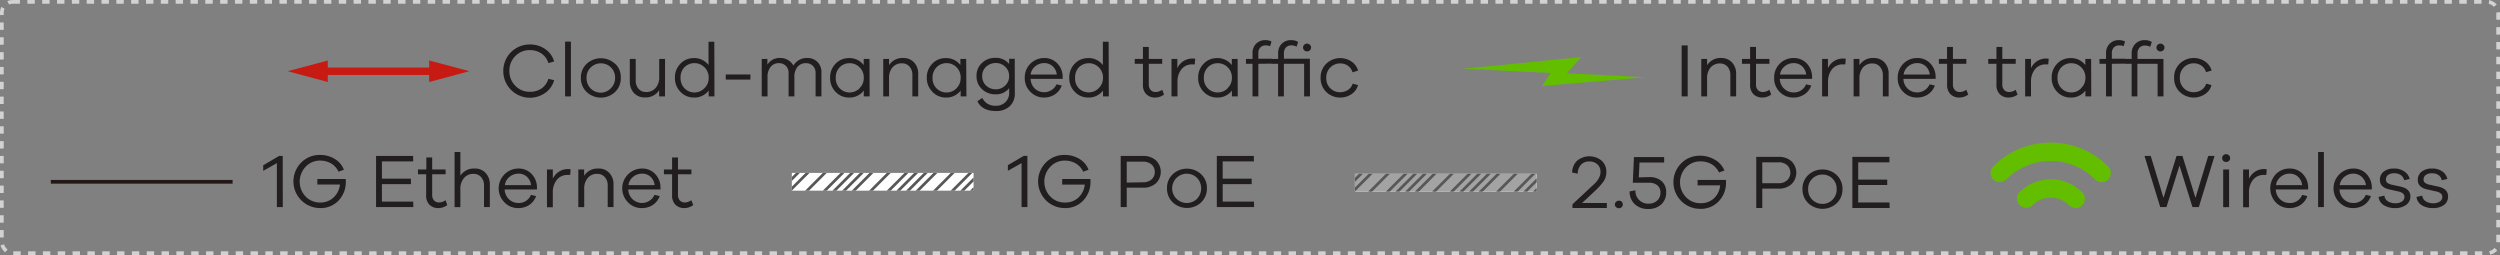 <svg xmlns="http://www.w3.org/2000/svg" xmlns:xlink="http://www.w3.org/1999/xlink" viewBox="0 0 674.36 68.79"><rect x="0" y="0" width="674.36" height="68.79" fill="#808080" stroke="none"/><defs><style>.cls-1{fill:#fff;}.cls-10,.cls-2,.cls-4,.cls-8{fill:none;}.cls-2{stroke:#d2d2d3;stroke-dasharray:2 2;}.cls-3{fill:#221e1f;}.cls-4{stroke:#231815;}.cls-5{fill:#64be00;}.cls-6{clip-path:url(#clip-path);}.cls-7{fill:#a3a3a3;}.cls-8{stroke:#575757;stroke-width:0.75px;}.cls-9{clip-path:url(#clip-path-2);}.cls-10{stroke:#c61a12;stroke-miterlimit:10;stroke-width:2px;}.cls-11{fill:#c61a12;}</style><clipPath id="clip-path"><rect class="cls-1" x="365.48" y="46.89" width="49.02" height="4.79"/></clipPath><clipPath id="clip-path-2"><rect class="cls-1" x="213.59" y="46.64" width="49.02" height="4.79"/></clipPath></defs><g id="圖層_2" data-name="圖層 2"><g id="PD"><rect class="cls-2" x="0.5" y="0.5" width="673.36" height="67.79" rx="2.88"/><path class="cls-3" d="M277.14,55.86h-1.58V44l-3.69,2.06v-1.5l4.26-2.51h1Z"/><path class="cls-3" d="M294.15,48.28c0,.18,0,.41,0,.7a7.12,7.12,0,0,1-1.95,5.1,6.57,6.57,0,0,1-5,2.05,7.2,7.2,0,0,1-5.11-12.25,6.85,6.85,0,0,1,5.07-2.08,7.54,7.54,0,0,1,4,1.06,5.87,5.87,0,0,1,2.48,2.93l-1.46.52a5.09,5.09,0,0,0-2-2.23,5.94,5.94,0,0,0-3-.76A5.24,5.24,0,0,0,283.3,45a5.8,5.8,0,0,0,0,8,5.36,5.36,0,0,0,4,1.63,5,5,0,0,0,3.61-1.36,5.41,5.41,0,0,0,1.7-3.47h-6.09V48.28Z"/><path class="cls-3" d="M308.31,42.07a5,5,0,0,1,3.49,1.18,4.32,4.32,0,0,1,0,6.2,5,5,0,0,1-3.49,1.18h-4.38v5.23H302.3V42.07Zm0,7.1a3.35,3.35,0,0,0,2.33-.78,2.63,2.63,0,0,0,.86-2,2.6,2.6,0,0,0-.86-2,3.35,3.35,0,0,0-2.33-.78h-4.38v5.64Z"/><path class="cls-3" d="M324,47a5,5,0,0,1,1.56,3.79A5.1,5.1,0,0,1,324,54.59a5.6,5.6,0,0,1-7.65,0,5.1,5.1,0,0,1-1.56-3.82A5,5,0,0,1,316.34,47,5.63,5.63,0,0,1,324,47Zm-1.11,6.63a4.12,4.12,0,0,0,0-5.65,3.95,3.95,0,1,0,0,5.65Z"/><path class="cls-3" d="M338.29,55.86H328.23V42.07h10v1.46h-8.42V48.2h7.82v1.46h-7.82v4.72h8.44Z"/><path class="cls-3" d="M593.12,55.86h-1.71l-3.5-11.2-3.52,11.2h-1.68l-4.24-13.79h1.68l3.44,11.3,3.52-11.3h1.59l3.52,11.3,3.43-11.3h1.71Z"/><path class="cls-3" d="M601.25,41.9a1,1,0,0,1,.32.74,1,1,0,0,1-.31.75,1.09,1.09,0,0,1-.78.3,1.06,1.06,0,0,1-.77-.3,1.08,1.08,0,0,1,0-1.49,1.07,1.07,0,0,1,.77-.31A1.11,1.11,0,0,1,601.25,41.9Zm-1.56,14V45.71h1.59V55.86Z"/><path class="cls-3" d="M611.45,45.69l-.13,1.5-.59,0a3.65,3.65,0,0,0-3,1.32A5.33,5.33,0,0,0,606.65,52v3.91h-1.58V45.71h1.58V48.2a4.45,4.45,0,0,1,4.08-2.59A2.47,2.47,0,0,1,611.45,45.69Z"/><path class="cls-3" d="M622.59,51.1h-8.71a3.82,3.82,0,0,0,1.17,2.65,3.53,3.53,0,0,0,2.45,1A3.47,3.47,0,0,0,621,52.56l1.4.33a4.82,4.82,0,0,1-1.86,2.4,5.3,5.3,0,0,1-3,.84,5,5,0,0,1-3.62-1.49,5.58,5.58,0,0,1,0-7.68,5.13,5.13,0,0,1,3.71-1.5,4.73,4.73,0,0,1,3.48,1.41,5.27,5.27,0,0,1,1.5,3.66Zm-7.36-3.42a3.4,3.4,0,0,0-1.29,2.25H621a3.58,3.58,0,0,0-1.15-2.28,3.34,3.34,0,0,0-2.24-.81A3.72,3.72,0,0,0,615.23,47.68Z"/><path class="cls-3" d="M625.29,55.86V41h1.56V55.86Z"/><path class="cls-3" d="M639.78,51.1h-8.71a3.82,3.82,0,0,0,1.17,2.65,3.54,3.54,0,0,0,2.45,1,3.47,3.47,0,0,0,3.46-2.19l1.4.33a4.82,4.82,0,0,1-1.86,2.4,5.28,5.28,0,0,1-3,.84,5,5,0,0,1-3.62-1.49,5.35,5.35,0,0,1,3.73-9.18,4.75,4.75,0,0,1,3.49,1.41,5.26,5.26,0,0,1,1.49,3.66Zm-7.36-3.42a3.4,3.4,0,0,0-1.29,2.25h7.06A3.53,3.53,0,0,0,637,47.65a3.34,3.34,0,0,0-2.24-.81A3.74,3.74,0,0,0,632.42,47.68Z"/><path class="cls-3" d="M643.18,52.77a2,2,0,0,0,.92,1.52,3.69,3.69,0,0,0,2.06.54,2.94,2.94,0,0,0,1.76-.48,1.44,1.44,0,0,0,.67-1.25c0-.73-.55-1.21-1.67-1.46l-2.32-.52c-1.76-.37-2.64-1.23-2.64-2.59a2.7,2.7,0,0,1,1-2.22,4.31,4.31,0,0,1,2.8-.85,4.71,4.71,0,0,1,2.76.77A3.34,3.34,0,0,1,650,48.28l-1.5.33a2.16,2.16,0,0,0-.87-1.36,3,3,0,0,0-1.81-.51,2.63,2.63,0,0,0-1.65.46,1.47,1.47,0,0,0-.59,1.21,1.11,1.11,0,0,0,.38.89,2.93,2.93,0,0,0,1.16.51l2.45.53c1.74.39,2.62,1.27,2.62,2.66A2.7,2.7,0,0,1,649,55.3a4.89,4.89,0,0,1-3,.83,5.5,5.5,0,0,1-3-.79,3,3,0,0,1-1.4-2.22Z"/><path class="cls-3" d="M653.39,52.77a2,2,0,0,0,.93,1.52,3.67,3.67,0,0,0,2.06.54,3,3,0,0,0,1.76-.48,1.46,1.46,0,0,0,.66-1.25c0-.73-.55-1.21-1.66-1.46l-2.33-.52c-1.76-.37-2.63-1.23-2.63-2.59a2.7,2.7,0,0,1,1.05-2.22,4.29,4.29,0,0,1,2.8-.85,4.65,4.65,0,0,1,2.75.77,3.34,3.34,0,0,1,1.38,2.05l-1.5.33a2.19,2.19,0,0,0-.86-1.36,3,3,0,0,0-1.82-.51,2.6,2.6,0,0,0-1.64.46,1.46,1.46,0,0,0-.6,1.21,1.11,1.11,0,0,0,.38.89,3,3,0,0,0,1.16.51l2.45.53c1.75.39,2.62,1.27,2.62,2.66a2.71,2.71,0,0,1-1.12,2.3,4.92,4.92,0,0,1-3,.83,5.47,5.47,0,0,1-3-.79,3,3,0,0,1-1.4-2.22Z"/><path class="cls-3" d="M76.28,55.86H74.69V44L71,46.08v-1.5l4.26-2.51h1Z"/><path class="cls-3" d="M93.28,48.28c0,.18,0,.41,0,.7a7.16,7.16,0,0,1-1.94,5.1,6.59,6.59,0,0,1-5,2.05,7.2,7.2,0,0,1-5.12-12.25,6.87,6.87,0,0,1,5.07-2.08,7.55,7.55,0,0,1,4,1.06,5.92,5.92,0,0,1,2.48,2.93l-1.46.52a5.09,5.09,0,0,0-2-2.23,6,6,0,0,0-3-.76A5.24,5.24,0,0,0,82.43,45a5.83,5.83,0,0,0,0,8,5.36,5.36,0,0,0,4,1.63A5.06,5.06,0,0,0,90,53.24a5.45,5.45,0,0,0,1.7-3.47h-6.1V48.28Z"/><path class="cls-3" d="M111.5,55.86H101.44V42.07h10v1.46h-8.42V48.2h7.83v1.46h-7.83v4.72h8.44Z"/><path class="cls-3" d="M120.65,55.32a4,4,0,0,1-2.35.81,3.32,3.32,0,0,1-2.45-.9,3.42,3.42,0,0,1-.9-2.54V47h-2.21V45.71H115V42.48h1.58v3.23h3.62V47h-3.62v5.56a2.18,2.18,0,0,0,.5,1.51,1.8,1.8,0,0,0,1.37.54,2.94,2.94,0,0,0,1.73-.61Z"/><path class="cls-3" d="M131,46.66a4.37,4.37,0,0,1,1.13,3.13v6.07h-1.57V50.07a3.31,3.31,0,0,0-.78-2.29,2.62,2.62,0,0,0-2-.88A3.27,3.27,0,0,0,125.18,48a4.42,4.42,0,0,0-1,3v4.88h-1.56V41h1.56V47.4a4.31,4.31,0,0,1,3.83-1.94A3.85,3.85,0,0,1,131,46.66Z"/><path class="cls-3" d="M144.84,51.1h-8.71a3.82,3.82,0,0,0,1.17,2.65,3.54,3.54,0,0,0,2.45,1,3.47,3.47,0,0,0,3.46-2.19l1.4.33a4.82,4.82,0,0,1-1.86,2.4,5.28,5.28,0,0,1-3,.84,5,5,0,0,1-3.62-1.49,5.35,5.35,0,0,1,3.73-9.18,4.75,4.75,0,0,1,3.49,1.41,5.26,5.26,0,0,1,1.49,3.66Zm-7.36-3.42a3.4,3.4,0,0,0-1.29,2.25h7.06a3.53,3.53,0,0,0-1.15-2.28,3.34,3.34,0,0,0-2.24-.81A3.74,3.74,0,0,0,137.48,47.68Z"/><path class="cls-3" d="M153.92,45.69l-.12,1.5-.6,0a3.66,3.66,0,0,0-3,1.32A5.39,5.39,0,0,0,149.12,52v3.91h-1.58V45.71h1.58V48.2a4.45,4.45,0,0,1,4.08-2.59A2.47,2.47,0,0,1,153.92,45.69Z"/><path class="cls-3" d="M164.37,46.66a4.37,4.37,0,0,1,1.12,3.13v6.07h-1.56V50.07a3.32,3.32,0,0,0-.79-2.29,2.61,2.61,0,0,0-2-.88A3.28,3.28,0,0,0,158.53,48a4.41,4.41,0,0,0-.94,3v4.88H156V45.71h1.57V47.4a4.3,4.3,0,0,1,3.82-1.94A3.86,3.86,0,0,1,164.37,46.66Z"/><path class="cls-3" d="M178.17,51.1h-8.7a3.78,3.78,0,0,0,1.17,2.65,3.7,3.7,0,0,0,5.91-1.19l1.4.33a4.78,4.78,0,0,1-1.87,2.4,5.27,5.27,0,0,1-3,.84,5,5,0,0,1-3.62-1.49,5.35,5.35,0,0,1,3.72-9.18,4.73,4.73,0,0,1,3.49,1.41,5.22,5.22,0,0,1,1.49,3.66Zm-7.36-3.42a3.43,3.43,0,0,0-1.28,2.25h7.06a3.58,3.58,0,0,0-1.15-2.28,3.36,3.36,0,0,0-2.25-.81A3.74,3.74,0,0,0,170.81,47.68Z"/><path class="cls-3" d="M187,55.32a4.07,4.07,0,0,1-2.35.81,3.32,3.32,0,0,1-2.45-.9,3.43,3.43,0,0,1-.91-2.54V47h-2.2V45.71h2.2V42.48h1.59v3.23h3.62V47h-3.62v5.56a2.18,2.18,0,0,0,.5,1.51,1.8,1.8,0,0,0,1.37.54,3,3,0,0,0,1.73-.61Z"/><line class="cls-4" x1="13.71" y1="49.04" x2="62.74" y2="49.04"/><path class="cls-5" d="M553.22,38.47a21.73,21.73,0,0,0-15.48,6.35,2.48,2.48,0,1,0,3.49,3.52,16.92,16.92,0,0,1,23.93.07,2.47,2.47,0,1,0,3.5-3.5,21.67,21.67,0,0,0-15.44-6.44"/><path class="cls-5" d="M553.19,48.38a12,12,0,0,0-8.47,3.47,2.48,2.48,0,0,0,3.49,3.52,7,7,0,0,1,9.92,0,2.48,2.48,0,0,0,3.52-3.5,12,12,0,0,0-8.46-3.52"/><path class="cls-3" d="M433.44,56.11h-9.28v-1l4.92-4.59q1-.91,1.44-1.38a5.17,5.17,0,0,0,.83-1.23,3.46,3.46,0,0,0,.38-1.57,2.68,2.68,0,0,0-.83-2,3.06,3.06,0,0,0-2.17-.78,3,3,0,0,0-2.26.86,3.61,3.61,0,0,0-.89,2.43l-1.51-.31a4.48,4.48,0,0,1,1.36-3.2,5.22,5.22,0,0,1,6.61,0,4,4,0,0,1,1.26,3.06,4.35,4.35,0,0,1-.73,2.5,17.64,17.64,0,0,1-2.51,2.77l-3.31,3.08h6.69Z"/><path class="cls-3" d="M437.44,54.4a1,1,0,0,1,.3.74,1,1,0,0,1-.3.73,1.13,1.13,0,0,1-1.53,0,1,1,0,0,1-.31-.73,1.06,1.06,0,0,1,1.07-1A1,1,0,0,1,437.44,54.4Z"/><path class="cls-3" d="M444.91,47.77a4.81,4.81,0,0,1,3.3,1.08,3.86,3.86,0,0,1,1.23,3.06,4.24,4.24,0,0,1-1.33,3.23,5,5,0,0,1-3.51,1.23A5.08,5.08,0,0,1,441,55.1a4.52,4.52,0,0,1-1.42-3.46l1.56-.31a3.5,3.5,0,0,0,1,2.61,3.35,3.35,0,0,0,2.48,1,3.43,3.43,0,0,0,2.37-.81,2.76,2.76,0,0,0,.9-2.15,2.44,2.44,0,0,0-.83-2,3.46,3.46,0,0,0-2.27-.69h-4.35l.31-6.92h8.15v1.47h-6.65l-.2,4Z"/><path class="cls-3" d="M465.58,48.53c0,.18,0,.41,0,.7a7.12,7.12,0,0,1-2,5.1,6.55,6.55,0,0,1-5,2,7.19,7.19,0,0,1-5.11-12.24,6.87,6.87,0,0,1,5.07-2.08,7.58,7.58,0,0,1,4,1.06A5.93,5.93,0,0,1,465.15,46l-1.47.52a5.06,5.06,0,0,0-2-2.23,5.88,5.88,0,0,0-3-.76,5.24,5.24,0,0,0-3.91,1.64,5.81,5.81,0,0,0,0,8,5.33,5.33,0,0,0,4,1.64,5.09,5.09,0,0,0,3.62-1.36A5.44,5.44,0,0,0,464,50h-6.09V48.53Z"/><path class="cls-3" d="M479.75,42.31a5,5,0,0,1,3.49,1.19,4.33,4.33,0,0,1,0,6.19,5,5,0,0,1-3.49,1.19h-4.39v5.23h-1.62V42.31Zm0,7.11a3.28,3.28,0,0,0,2.32-.79,2.82,2.82,0,0,0,0-4.07,3.32,3.32,0,0,0-2.32-.78h-4.39v5.64Z"/><path class="cls-3" d="M495.42,47.22A5,5,0,0,1,497,51a5.1,5.1,0,0,1-1.56,3.82,5.6,5.6,0,0,1-7.65,0A5.1,5.1,0,0,1,486.21,51a5,5,0,0,1,1.56-3.8,5.65,5.65,0,0,1,7.65,0Zm-1.11,6.64A3.82,3.82,0,0,0,495.43,51a3.77,3.77,0,0,0-1.12-2.81,3.72,3.72,0,0,0-2.7-1.1,3.8,3.8,0,0,0-2.74,1.1A3.74,3.74,0,0,0,487.74,51,3.83,3.83,0,0,0,491.61,55,3.69,3.69,0,0,0,494.31,53.86Z"/><path class="cls-3" d="M509.72,56.11H499.66V42.31h10v1.47h-8.42v4.67h7.83v1.46h-7.83v4.71h8.44Z"/><rect class="cls-1" x="365.48" y="46.89" width="49.02" height="4.79"/><g class="cls-6"><rect class="cls-7" x="365.36" y="46.21" width="49.5" height="5.5"/><line class="cls-8" x1="370.51" y1="46.09" x2="363.99" y2="52.62"/><line class="cls-8" x1="367.9" y1="46.09" x2="361.39" y2="52.62"/><line class="cls-8" x1="365.3" y1="46.09" x2="358.77" y2="52.62"/><line class="cls-8" x1="362.69" y1="46.09" x2="356.17" y2="52.62"/><line class="cls-8" x1="387.75" y1="46.09" x2="381.25" y2="52.62"/><line class="cls-8" x1="385.15" y1="46.09" x2="378.63" y2="52.62"/><line class="cls-8" x1="382.54" y1="46.09" x2="376.02" y2="52.62"/><line class="cls-8" x1="379.94" y1="46.09" x2="373.42" y2="52.62"/><line class="cls-8" x1="375.16" y1="46.09" x2="368.65" y2="52.62"/><line class="cls-8" x1="405.01" y1="46.09" x2="398.49" y2="52.62"/><line class="cls-8" x1="402.39" y1="46.09" x2="395.88" y2="52.62"/><line class="cls-8" x1="399.8" y1="46.09" x2="393.27" y2="52.62"/><line class="cls-8" x1="397.19" y1="46.09" x2="390.67" y2="52.62"/><line class="cls-8" x1="392.42" y1="46.09" x2="385.9" y2="52.62"/><line class="cls-8" x1="422.26" y1="46.09" x2="415.74" y2="52.62"/><line class="cls-8" x1="419.65" y1="46.09" x2="413.13" y2="52.62"/><line class="cls-8" x1="417.05" y1="46.09" x2="410.52" y2="52.62"/><line class="cls-8" x1="414.43" y1="46.09" x2="407.91" y2="52.62"/><line class="cls-8" x1="409.67" y1="46.09" x2="403.15" y2="52.62"/><line class="cls-8" x1="439.51" y1="46.09" x2="432.99" y2="52.62"/><line class="cls-8" x1="436.9" y1="46.09" x2="430.38" y2="52.62"/><line class="cls-8" x1="434.29" y1="46.09" x2="427.77" y2="52.62"/><line class="cls-8" x1="431.68" y1="46.09" x2="425.16" y2="52.62"/><line class="cls-8" x1="426.92" y1="46.09" x2="420.4" y2="52.62"/><line class="cls-8" x1="457.22" y1="46.09" x2="450.72" y2="52.62"/><line class="cls-8" x1="454.62" y1="46.09" x2="448.1" y2="52.62"/><line class="cls-8" x1="452.01" y1="46.09" x2="445.49" y2="52.62"/><line class="cls-8" x1="449.41" y1="46.09" x2="442.89" y2="52.62"/><line class="cls-8" x1="444.63" y1="46.09" x2="438.12" y2="52.62"/><line class="cls-8" x1="474.49" y1="46.09" x2="467.96" y2="52.62"/><line class="cls-8" x1="471.86" y1="46.09" x2="465.35" y2="52.62"/><line class="cls-8" x1="469.27" y1="46.09" x2="462.74" y2="52.62"/><line class="cls-8" x1="466.66" y1="46.09" x2="460.14" y2="52.62"/><line class="cls-8" x1="461.89" y1="46.09" x2="455.37" y2="52.62"/><line class="cls-8" x1="491.74" y1="46.09" x2="485.21" y2="52.62"/><line class="cls-8" x1="489.12" y1="46.09" x2="482.61" y2="52.62"/><line class="cls-8" x1="486.52" y1="46.09" x2="479.99" y2="52.62"/><line class="cls-8" x1="483.9" y1="46.09" x2="477.38" y2="52.62"/><line class="cls-8" x1="479.14" y1="46.09" x2="472.62" y2="52.62"/><line class="cls-8" x1="508.97" y1="46.09" x2="502.46" y2="52.62"/><line class="cls-8" x1="506.37" y1="46.09" x2="499.85" y2="52.62"/><line class="cls-8" x1="503.76" y1="46.09" x2="497.25" y2="52.62"/><line class="cls-8" x1="501.15" y1="46.09" x2="494.63" y2="52.62"/><line class="cls-8" x1="496.39" y1="46.09" x2="489.87" y2="52.62"/></g><rect class="cls-1" x="213.59" y="46.64" width="49.02" height="4.79"/><g class="cls-9"><line class="cls-8" x1="218.62" y1="45.85" x2="212.1" y2="52.38"/><line class="cls-8" x1="216.01" y1="45.85" x2="209.5" y2="52.38"/><line class="cls-8" x1="213.41" y1="45.85" x2="206.88" y2="52.38"/><line class="cls-8" x1="210.8" y1="45.85" x2="204.28" y2="52.38"/><line class="cls-8" x1="235.86" y1="45.85" x2="229.35" y2="52.38"/><line class="cls-8" x1="233.26" y1="45.85" x2="226.74" y2="52.38"/><line class="cls-8" x1="230.65" y1="45.85" x2="224.13" y2="52.38"/><line class="cls-8" x1="228.05" y1="45.85" x2="221.53" y2="52.38"/><line class="cls-8" x1="223.27" y1="45.85" x2="216.76" y2="52.38"/><line class="cls-8" x1="253.12" y1="45.85" x2="246.59" y2="52.38"/><line class="cls-8" x1="250.5" y1="45.85" x2="243.99" y2="52.38"/><line class="cls-8" x1="247.91" y1="45.85" x2="241.38" y2="52.38"/><line class="cls-8" x1="245.3" y1="45.85" x2="238.78" y2="52.38"/><line class="cls-8" x1="240.53" y1="45.85" x2="234.01" y2="52.38"/><line class="cls-8" x1="270.37" y1="45.85" x2="263.84" y2="52.38"/><line class="cls-8" x1="267.76" y1="45.85" x2="261.24" y2="52.38"/><line class="cls-8" x1="265.16" y1="45.85" x2="258.63" y2="52.38"/><line class="cls-8" x1="262.54" y1="45.85" x2="256.02" y2="52.38"/><line class="cls-8" x1="257.78" y1="45.85" x2="251.26" y2="52.38"/><line class="cls-8" x1="287.61" y1="45.85" x2="281.09" y2="52.38"/><line class="cls-8" x1="285.01" y1="45.85" x2="278.49" y2="52.38"/><line class="cls-8" x1="282.4" y1="45.85" x2="275.88" y2="52.38"/><line class="cls-8" x1="279.79" y1="45.85" x2="273.27" y2="52.38"/><line class="cls-8" x1="275.03" y1="45.85" x2="268.51" y2="52.38"/><line class="cls-8" x1="305.33" y1="45.85" x2="298.82" y2="52.38"/><line class="cls-8" x1="302.73" y1="45.85" x2="296.21" y2="52.38"/><line class="cls-8" x1="300.12" y1="45.85" x2="293.6" y2="52.38"/><line class="cls-8" x1="297.52" y1="45.85" x2="291" y2="52.38"/><line class="cls-8" x1="292.74" y1="45.85" x2="286.23" y2="52.38"/><line class="cls-8" x1="322.59" y1="45.85" x2="316.06" y2="52.38"/><line class="cls-8" x1="319.97" y1="45.85" x2="313.46" y2="52.38"/><line class="cls-8" x1="317.38" y1="45.85" x2="310.85" y2="52.38"/><line class="cls-8" x1="314.77" y1="45.85" x2="308.25" y2="52.38"/><line class="cls-8" x1="310" y1="45.85" x2="303.48" y2="52.38"/><line class="cls-8" x1="339.84" y1="45.85" x2="333.31" y2="52.38"/><line class="cls-8" x1="337.23" y1="45.85" x2="330.71" y2="52.38"/><line class="cls-8" x1="334.63" y1="45.85" x2="328.1" y2="52.38"/><line class="cls-8" x1="332.01" y1="45.85" x2="325.49" y2="52.38"/><line class="cls-8" x1="327.25" y1="45.85" x2="320.73" y2="52.38"/><line class="cls-8" x1="357.08" y1="45.85" x2="350.57" y2="52.38"/><line class="cls-8" x1="354.48" y1="45.85" x2="347.96" y2="52.38"/><line class="cls-8" x1="351.87" y1="45.85" x2="345.35" y2="52.38"/><line class="cls-8" x1="349.26" y1="45.85" x2="342.74" y2="52.38"/><line class="cls-8" x1="344.5" y1="45.85" x2="337.98" y2="52.38"/></g><path class="cls-3" d="M146.06,23.87a4.85,4.85,0,0,0,1.86-2.61l1.56.37a6.2,6.2,0,0,1-2.4,3.42,7.18,7.18,0,0,1-11.32-5.91A7.09,7.09,0,0,1,142.92,12a7.06,7.06,0,0,1,4.15,1.24,6.14,6.14,0,0,1,2.41,3.33l-1.56.45a4.73,4.73,0,0,0-1.85-2.57,5.37,5.37,0,0,0-3.15-.93A5.25,5.25,0,0,0,139,15.13a5.47,5.47,0,0,0-1.6,4,5.52,5.52,0,0,0,1.6,4,5.25,5.25,0,0,0,3.92,1.63A5.4,5.4,0,0,0,146.06,23.87Z"/><path class="cls-3" d="M152.43,26V11.22H154V26Z"/><path class="cls-3" d="M165.91,17.16A5,5,0,0,1,167.46,21a5.12,5.12,0,0,1-1.55,3.82,5.61,5.61,0,0,1-7.66,0A5.1,5.1,0,0,1,156.69,21a5,5,0,0,1,1.56-3.79,5.64,5.64,0,0,1,7.66,0Zm-1.12,6.63A3.81,3.81,0,0,0,165.92,21a3.77,3.77,0,0,0-1.13-2.81,3.72,3.72,0,0,0-2.7-1.1,3.8,3.8,0,0,0-2.74,1.1A3.74,3.74,0,0,0,158.22,21a3.84,3.84,0,0,0,3.87,4A3.7,3.7,0,0,0,164.79,23.79Z"/><path class="cls-3" d="M179.38,26H177.8V24.37A4.32,4.32,0,0,1,174,26.28a3.87,3.87,0,0,1-3-1.19A4.43,4.43,0,0,1,169.89,22V15.89h1.59v5.78a3.29,3.29,0,0,0,.77,2.29,2.6,2.6,0,0,0,2,.86,3.26,3.26,0,0,0,2.57-1.06,4.33,4.33,0,0,0,1-3V15.89h1.58Z"/><path class="cls-3" d="M192.72,26h-1.56V24.43a4.77,4.77,0,0,1-4,1.88,4.88,4.88,0,0,1-3.57-1.5A5.2,5.2,0,0,1,182.06,21a5.19,5.19,0,0,1,1.49-3.83,4.88,4.88,0,0,1,3.57-1.5,4.77,4.77,0,0,1,4,1.88v-6.3h1.56ZM190,23.8A3.74,3.74,0,0,0,191.16,21,3.8,3.8,0,0,0,190,18.12a3.83,3.83,0,0,0-5.36,0A3.89,3.89,0,0,0,183.58,21a3.83,3.83,0,0,0,1.1,2.85,3.63,3.63,0,0,0,2.69,1.09A3.71,3.71,0,0,0,190,23.8Z"/><path class="cls-3" d="M195.77,21.47V20.09h6.65v1.38Z"/><path class="cls-3" d="M220.49,16.7a3.71,3.71,0,0,1,1.08,2.77V26H220v-6.3a2.6,2.6,0,0,0-.73-1.93,2.55,2.55,0,0,0-1.88-.73,2.85,2.85,0,0,0-2.27,1,4.18,4.18,0,0,0-.84,2.77V26h-1.56v-6.3a2.64,2.64,0,0,0-.73-1.93,2.56,2.56,0,0,0-1.87-.73,2.79,2.79,0,0,0-2.25,1,4.18,4.18,0,0,0-.83,2.77V26h-1.57V15.89H207v1.54a3.83,3.83,0,0,1,3.45-1.79,3.93,3.93,0,0,1,2.09.55A3.4,3.4,0,0,1,214,17.7a4.22,4.22,0,0,1,3.83-2.06A3.75,3.75,0,0,1,220.49,16.7Z"/><path class="cls-3" d="M234.58,26H233V24.43a4.77,4.77,0,0,1-4,1.88,4.88,4.88,0,0,1-3.57-1.5A5.2,5.2,0,0,1,223.92,21a5.19,5.19,0,0,1,1.49-3.83,4.88,4.88,0,0,1,3.57-1.5,4.77,4.77,0,0,1,4,1.88V15.89h1.56Zm-2.7-2.24A3.74,3.74,0,0,0,233,21a3.8,3.8,0,0,0-1.14-2.85,3.74,3.74,0,0,0-2.65-1.1,3.7,3.7,0,0,0-2.7,1.09A3.9,3.9,0,0,0,225.44,21a3.86,3.86,0,0,0,1.09,2.85,3.66,3.66,0,0,0,2.7,1.09A3.71,3.71,0,0,0,231.88,23.8Z"/><path class="cls-3" d="M246.56,16.84A4.41,4.41,0,0,1,247.68,20V26h-1.57V20.25a3.31,3.31,0,0,0-.78-2.29,2.62,2.62,0,0,0-2-.88,3.27,3.27,0,0,0-2.57,1.07,4.42,4.42,0,0,0-.95,3V26h-1.56V15.89h1.56v1.69a4.32,4.32,0,0,1,3.83-1.94A3.87,3.87,0,0,1,246.56,16.84Z"/><path class="cls-3" d="M260.69,26h-1.56V24.43a4.78,4.78,0,0,1-4,1.88,4.84,4.84,0,0,1-3.57-1.5A5.2,5.2,0,0,1,250,21a5.19,5.19,0,0,1,1.49-3.83,4.84,4.84,0,0,1,3.57-1.5,4.78,4.78,0,0,1,4,1.88V15.89h1.56ZM258,23.8A3.75,3.75,0,0,0,259.13,21,3.81,3.81,0,0,0,258,18.12a3.8,3.8,0,0,0-5.34,0A3.86,3.86,0,0,0,251.55,21a3.82,3.82,0,0,0,1.09,2.85,3.79,3.79,0,0,0,5.34,0Z"/><path class="cls-3" d="M273.74,25.21a4.52,4.52,0,0,1-1.4,3.47,5.23,5.23,0,0,1-3.7,1.27q-3.7,0-5-2.64l1.32-.9A3.94,3.94,0,0,0,266.41,28a4.21,4.21,0,0,0,2.23.53,3.52,3.52,0,0,0,2.58-1,3.43,3.43,0,0,0,1-2.56V23.77a4.48,4.48,0,0,1-3.81,1.67,5,5,0,0,1-3.53-1.4,4.66,4.66,0,0,1-1.47-3.52A4.61,4.61,0,0,1,264.86,17a5,5,0,0,1,3.53-1.39,4.54,4.54,0,0,1,3.81,1.65v-1.4h1.52Zm-2.6-2.13a3.34,3.34,0,0,0,1.06-2.56A3.31,3.31,0,0,0,271.15,18a3.58,3.58,0,0,0-2.53-1A3.77,3.77,0,0,0,266,18a3.3,3.3,0,0,0-1.06,2.55A3.37,3.37,0,0,0,266,23.09a3.74,3.74,0,0,0,2.65,1A3.54,3.54,0,0,0,271.14,23.08Z"/><path class="cls-3" d="M286.65,21.28H278a3.82,3.82,0,0,0,1.17,2.65A3.7,3.7,0,0,0,285,22.74l1.4.33a4.82,4.82,0,0,1-1.86,2.4,5.33,5.33,0,0,1-3,.84A5,5,0,0,1,278,24.82,5.08,5.08,0,0,1,276.42,21a5.21,5.21,0,0,1,5.25-5.35,4.73,4.73,0,0,1,3.49,1.41,5.22,5.22,0,0,1,1.49,3.66Zm-7.35-3.43A3.45,3.45,0,0,0,278,20.11h7.06a3.58,3.58,0,0,0-1.15-2.28,3.36,3.36,0,0,0-2.25-.81A3.74,3.74,0,0,0,279.3,17.85Z"/><path class="cls-3" d="M299.09,26h-1.56V24.43a4.78,4.78,0,0,1-4,1.88,4.86,4.86,0,0,1-3.57-1.5A5.16,5.16,0,0,1,288.43,21a5.15,5.15,0,0,1,1.49-3.83,4.86,4.86,0,0,1,3.57-1.5,4.78,4.78,0,0,1,4,1.88v-6.3h1.56Zm-2.71-2.24A3.75,3.75,0,0,0,297.53,21a3.81,3.81,0,0,0-1.15-2.85,3.81,3.81,0,0,0-5.35,0A3.89,3.89,0,0,0,290,21,3.82,3.82,0,0,0,291,23.82a3.79,3.79,0,0,0,5.34,0Z"/><path class="cls-3" d="M314,25.5a4,4,0,0,1-2.35.81,3.33,3.33,0,0,1-2.45-.9,3.42,3.42,0,0,1-.9-2.54V17.21h-2.21V15.89h2.21V12.66h1.58v3.23h3.62v1.32h-3.62v5.56a2.14,2.14,0,0,0,.51,1.51,1.76,1.76,0,0,0,1.36.54,2.94,2.94,0,0,0,1.73-.61Z"/><path class="cls-3" d="M322.4,15.87l-.13,1.5-.59,0a3.65,3.65,0,0,0-3,1.32,5.33,5.33,0,0,0-1.06,3.46V26H316V15.89h1.58v2.49a4.45,4.45,0,0,1,4.08-2.59A2.47,2.47,0,0,1,322.4,15.87Z"/><path class="cls-3" d="M333.87,26H332.3V24.43a4.77,4.77,0,0,1-4,1.88,4.84,4.84,0,0,1-3.57-1.5A5.17,5.17,0,0,1,323.2,21a5.16,5.16,0,0,1,1.5-3.83,4.84,4.84,0,0,1,3.57-1.5,4.77,4.77,0,0,1,4,1.88V15.89h1.57Zm-2.71-2.24A3.74,3.74,0,0,0,332.3,21a3.8,3.8,0,0,0-1.14-2.85,3.71,3.71,0,0,0-2.65-1.1,3.66,3.66,0,0,0-2.69,1.09A3.86,3.86,0,0,0,324.73,21a3.82,3.82,0,0,0,1.09,2.85,3.63,3.63,0,0,0,2.69,1.09A3.68,3.68,0,0,0,331.16,23.8Z"/><path class="cls-3" d="M339.43,17.21V26h-1.57V17.21h-1.77V15.89h1.77v-1.5a3.51,3.51,0,0,1,.95-2.57,3.42,3.42,0,0,1,2.53-1,3.6,3.6,0,0,1,1.65.37l-.39,1.27a3.18,3.18,0,0,0-1.16-.22,2,2,0,0,0-1.47.56,2.14,2.14,0,0,0-.54,1.54v1.5h3.68v1.32Z"/><path class="cls-3" d="M353.36,26h-1.58V17.21h-5.46V26h-1.56V17.21H343V15.89h1.77v-1.5a3.51,3.51,0,0,1,.95-2.57,3.45,3.45,0,0,1,2.55-1,3.7,3.7,0,0,1,1.89.49l-.41,1.28a2.83,2.83,0,0,0-1.38-.35,2,2,0,0,0-1.49.56,2.15,2.15,0,0,0-.55,1.54v1.5h7ZM351.8,13.57a1.05,1.05,0,0,1,0-1.49,1.07,1.07,0,0,1,.76-.31,1.09,1.09,0,0,1,.77.31,1,1,0,0,1,.32.74,1,1,0,0,1-.31.75,1.14,1.14,0,0,1-1.54,0Z"/><path class="cls-3" d="M363.61,24.26a3,3,0,0,0,1.26-1.7l1.45.39a4.23,4.23,0,0,1-1.75,2.44,5.3,5.3,0,0,1-3.05.92,5.22,5.22,0,0,1-3.75-1.49A5.08,5.08,0,0,1,356.23,21a5.08,5.08,0,0,1,1.54-3.83,5.43,5.43,0,0,1,6.77-.58,4.41,4.41,0,0,1,1.8,2.46l-1.51.45a3.16,3.16,0,0,0-1.23-1.76,3.57,3.57,0,0,0-2.08-.63,3.67,3.67,0,0,0-2.68,1.09,3.82,3.82,0,0,0-1.09,2.8,3.75,3.75,0,0,0,1.08,2.8,3.65,3.65,0,0,0,2.69,1.07A3.8,3.8,0,0,0,363.61,24.26Z"/><path class="cls-3" d="M453.61,26V12.25h1.63V26Z"/><path class="cls-3" d="M467.19,16.84A4.37,4.37,0,0,1,468.31,20V26h-1.56V20.25A3.31,3.31,0,0,0,466,18a2.62,2.62,0,0,0-2-.88,3.26,3.26,0,0,0-2.57,1.07,4.37,4.37,0,0,0-.95,3V26h-1.57V15.89h1.57v1.69a4.31,4.31,0,0,1,3.83-1.94A3.85,3.85,0,0,1,467.19,16.84Z"/><path class="cls-3" d="M477.78,25.5a4,4,0,0,1-2.34.81,3.32,3.32,0,0,1-2.45-.9,3.39,3.39,0,0,1-.91-2.54V17.21h-2.2V15.89h2.2V12.66h1.59v3.23h3.62v1.32h-3.62v5.56a2.18,2.18,0,0,0,.5,1.51,1.79,1.79,0,0,0,1.37.54,3,3,0,0,0,1.73-.61Z"/><path class="cls-3" d="M488.8,21.28h-8.71a3.79,3.79,0,0,0,1.18,2.65,3.51,3.51,0,0,0,2.45,1,3.46,3.46,0,0,0,3.45-2.19l1.4.33a4.76,4.76,0,0,1-1.86,2.4,5.27,5.27,0,0,1-3,.84,5,5,0,0,1-3.63-1.49A5.11,5.11,0,0,1,478.57,21a5.19,5.19,0,0,1,5.25-5.35,4.75,4.75,0,0,1,3.49,1.41,5.26,5.26,0,0,1,1.49,3.66Zm-7.36-3.43a3.49,3.49,0,0,0-1.29,2.26h7.06a3.53,3.53,0,0,0-1.15-2.28,3.34,3.34,0,0,0-2.24-.81A3.79,3.79,0,0,0,481.44,17.85Z"/><path class="cls-3" d="M497.88,15.87l-.12,1.5-.6,0a3.66,3.66,0,0,0-3,1.32,5.39,5.39,0,0,0-1.06,3.46V26H491.5V15.89h1.58v2.49a4.45,4.45,0,0,1,4.08-2.59A2.47,2.47,0,0,1,497.88,15.87Z"/><path class="cls-3" d="M508.33,16.84A4.37,4.37,0,0,1,509.45,20V26h-1.56V20.25A3.27,3.27,0,0,0,507.1,18a2.61,2.61,0,0,0-2-.88,3.28,3.28,0,0,0-2.58,1.07,4.41,4.41,0,0,0-.94,3V26H500V15.89h1.57v1.69a4.3,4.3,0,0,1,3.82-1.94A3.86,3.86,0,0,1,508.33,16.84Z"/><path class="cls-3" d="M522.13,21.28h-8.7a3.78,3.78,0,0,0,1.17,2.65,3.7,3.7,0,0,0,5.91-1.19l1.4.33a4.78,4.78,0,0,1-1.87,2.4,5.27,5.27,0,0,1-3,.84,5,5,0,0,1-3.62-1.49A5.08,5.08,0,0,1,511.9,21a5.21,5.21,0,0,1,5.25-5.35,4.73,4.73,0,0,1,3.49,1.41,5.22,5.22,0,0,1,1.49,3.66Zm-7.35-3.43a3.45,3.45,0,0,0-1.29,2.26h7.06a3.58,3.58,0,0,0-1.15-2.28,3.36,3.36,0,0,0-2.25-.81A3.74,3.74,0,0,0,514.78,17.85Z"/><path class="cls-3" d="M530.93,25.5a4,4,0,0,1-2.35.81,3.32,3.32,0,0,1-2.45-.9,3.43,3.43,0,0,1-.91-2.54V17.21H523V15.89h2.2V12.66h1.59v3.23h3.62v1.32h-3.62v5.56a2.18,2.18,0,0,0,.5,1.51,1.8,1.8,0,0,0,1.37.54,2.94,2.94,0,0,0,1.73-.61Z"/><path class="cls-3" d="M544.23,25.5a4,4,0,0,1-2.35.81,3.32,3.32,0,0,1-2.45-.9,3.42,3.42,0,0,1-.9-2.54V17.21h-2.21V15.89h2.21V12.66h1.58v3.23h3.62v1.32h-3.62v5.56a2.14,2.14,0,0,0,.51,1.51,1.76,1.76,0,0,0,1.36.54,2.94,2.94,0,0,0,1.73-.61Z"/><path class="cls-3" d="M552.63,15.87l-.13,1.5-.59,0a3.65,3.65,0,0,0-3,1.32,5.33,5.33,0,0,0-1.06,3.46V26h-1.58V15.89h1.58v2.49a4.45,4.45,0,0,1,4.08-2.59A2.47,2.47,0,0,1,552.63,15.87Z"/><path class="cls-3" d="M564.1,26h-1.57V24.43a4.77,4.77,0,0,1-4,1.88,4.88,4.88,0,0,1-3.58-1.5A5.2,5.2,0,0,1,553.43,21a5.19,5.19,0,0,1,1.49-3.83,4.88,4.88,0,0,1,3.58-1.5,4.77,4.77,0,0,1,4,1.88V15.89h1.57Zm-2.71-2.24A3.74,3.74,0,0,0,562.53,21a3.8,3.8,0,0,0-1.14-2.85,3.72,3.72,0,0,0-2.65-1.1,3.66,3.66,0,0,0-2.69,1.09A3.86,3.86,0,0,0,555,21a3.82,3.82,0,0,0,1.09,2.85,3.63,3.63,0,0,0,2.69,1.09A3.69,3.69,0,0,0,561.39,23.8Z"/><path class="cls-3" d="M569.66,17.21V26h-1.57V17.21h-1.77V15.89h1.77v-1.5a3.51,3.51,0,0,1,.95-2.57,3.42,3.42,0,0,1,2.53-1,3.63,3.63,0,0,1,1.65.37l-.39,1.27a3.18,3.18,0,0,0-1.16-.22,2,2,0,0,0-1.47.56,2.14,2.14,0,0,0-.54,1.54v1.5h3.68v1.32Z"/><path class="cls-3" d="M583.59,26H582V17.21h-5.46V26H575V17.21h-1.77V15.89H575v-1.5a3.51,3.51,0,0,1,1-2.57,3.45,3.45,0,0,1,2.55-1,3.73,3.73,0,0,1,1.89.49L580,12.64a2.83,2.83,0,0,0-1.38-.35,2,2,0,0,0-1.49.56,2.15,2.15,0,0,0-.55,1.54v1.5h7ZM582,13.57a1.05,1.05,0,0,1,0-1.49,1.07,1.07,0,0,1,.76-.31,1.09,1.09,0,0,1,.77.31,1,1,0,0,1,.32.74,1,1,0,0,1-.31.75,1.14,1.14,0,0,1-1.54,0Z"/><path class="cls-3" d="M593.84,24.26a3,3,0,0,0,1.26-1.7l1.44.39a4.14,4.14,0,0,1-1.75,2.44,5.47,5.47,0,0,1-6.79-.57A5.08,5.08,0,0,1,586.46,21,5.08,5.08,0,0,1,588,17.14a5.43,5.43,0,0,1,6.77-.58,4.41,4.41,0,0,1,1.8,2.46l-1.51.45a3.16,3.16,0,0,0-1.23-1.76,3.57,3.57,0,0,0-2.08-.63,3.67,3.67,0,0,0-2.68,1.09A3.82,3.82,0,0,0,588,21a3.75,3.75,0,0,0,1.08,2.8,3.65,3.65,0,0,0,2.69,1.07A3.8,3.8,0,0,0,593.84,24.26Z"/><line class="cls-10" x1="86.44" y1="19.22" x2="117.74" y2="19.22"/><polygon class="cls-11" points="88.42 22.12 77.58 19.21 88.42 16.31 88.42 22.12"/><polygon class="cls-11" points="115.76 22.12 126.6 19.21 115.76 16.31 115.76 22.12"/><polygon class="cls-5" points="443.75 20.84 422.62 19.77 426.52 15.39 394.66 18.56 418.28 19.67 415.98 23.19 443.75 20.84"/></g></g></svg>